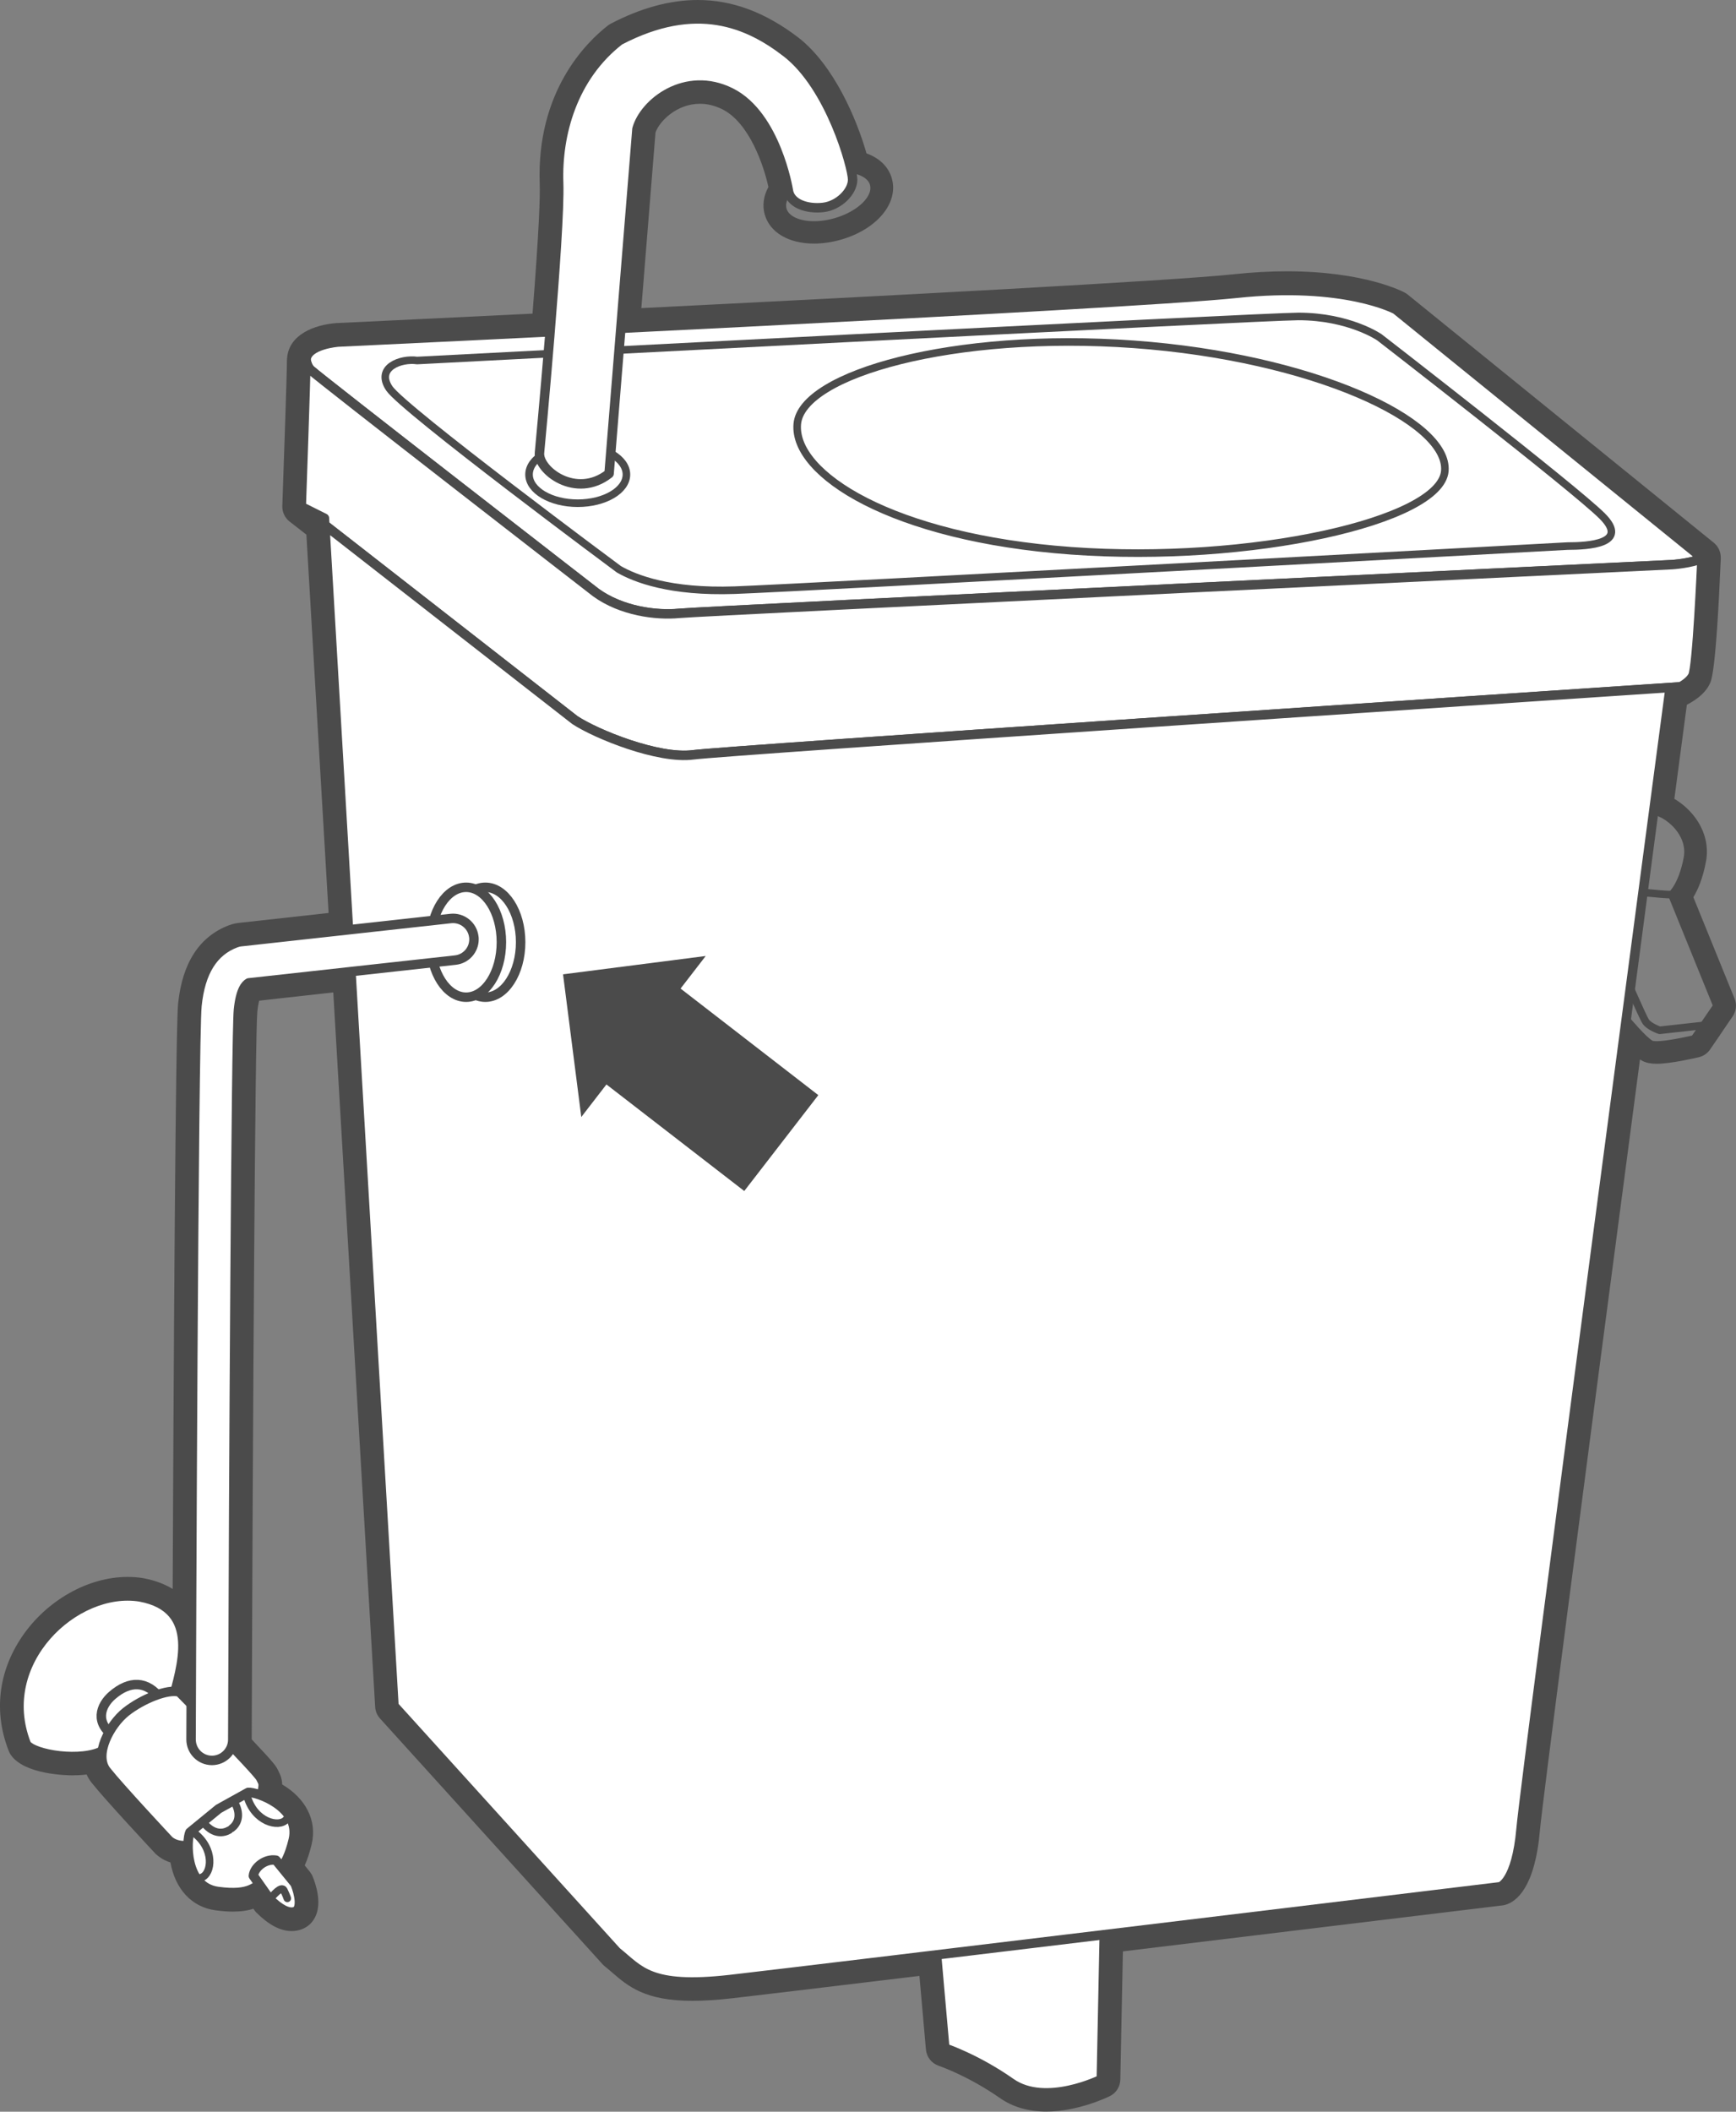 <?xml version="1.0" encoding="UTF-8"?>
<svg id="_レイヤー_2" data-name="レイヤー 2" xmlns="http://www.w3.org/2000/svg" viewBox="0 0 229.24 278.81">
  <rect x="0" y="0" width="229.24" height="278.81" fill="#808080" stroke="none"/>
  <defs>
    <style>
      .cls-1, .cls-2 {
        stroke-linecap: round;
        stroke-linejoin: round;
      }

      .cls-1, .cls-2, .cls-3 {
        stroke: #4b4b4b;
      }

      .cls-1, .cls-3 {
        fill: none;
      }

      .cls-2 {
        fill: #fff;
      }

      .cls-2, .cls-3 {
        stroke-width: 1.25px;
      }

      .cls-4 {
        fill: #4b4b4b;
        stroke-width: 0px;
      }
    </style>
  </defs>
  <g id="_レイヤー_1-2" data-name="レイヤー 1">
    <g>
      <path class="cls-4" d="M92.14,2.5c4.81,0,8.61,2.05,11.72,4.45,4.9,3.78,7.74,11.97,8.51,15.4,1.55.22,2.7.89,3,1.94.52,1.83-1.75,4.07-5.05,5.01-.98.28-1.94.41-2.82.41-2.1,0-3.74-.74-4.11-2.03-.22-.78.09-1.63.74-2.43,0-.05-.03-.09-.04-.14,0,0-1.61-9.88-7.58-12.86-1.4-.7-2.77-.99-4.06-.99-4.24,0-7.64,3.18-8.34,5.82l-2.12,26.29c31.4-1.56,72.55-3.7,81.21-4.62,2.48-.26,4.74-.37,6.77-.37,9.75,0,14.37,2.52,14.37,2.52l40.42,32.77s0,.04,0,.09c-.05,1.14-.64,14.36-1.22,15.53-.28.56-.95,1.06-1.59,1.43-.76.44-1.47.71-1.47.71,0,0-.8,6.04-2.08,15.69,2.02.35,5.05,3.02,4.45,6.21-.69,3.67-2.07,4.82-2.07,4.82l5.97,14.7-1.75,2.55h.02s-.03.01-.03.01l-1.23,1.8s-3.35.8-5,.8c-.33,0-.59-.03-.74-.11-.92-.46-3.22-3.22-3.22-3.22l-.04-.16c-5.65,42.73-13.5,102.47-13.89,106.96-.61,7.04-2.76,7.66-2.76,7.66,0,0-26.3,3.19-52.28,6.33l-.39,19.09s-3.56,1.78-7.27,1.78c-1.62,0-3.28-.34-4.67-1.32-4.59-3.22-8.73-4.59-8.73-4.59l-1.08-12.29c-13.29,1.6-23.98,2.88-27.24,3.25-1.97.22-3.61.33-5.01.33-6.22,0-7.5-2-10-4l-29.4-32.46-5.68-96.95c-6.56.73-13.09,1.45-13.49,1.49-.42.24-1.09.93-1.36,3.56-.33,3.16-.63,59.35-.75,96.35,0,.29-.06.56-.14.82,1.97,2.06,3.64,3.86,3.82,4.22.41.82.45.68.13,2.35,2.05.79,4.92,2.69,4.18,5.82-.44,1.86-.97,2.94-1.52,3.63l1.76,2.16c.57,1.38.92,3.33,0,3.67-.15.05-.3.08-.46.08-.86,0-1.9-.72-2.87-1.69l-1.4-1.99c-.71.55-1.55,1.1-3.5,1.1-.56,0-1.22-.05-1.99-.15-3.23-.45-3.94-3.88-3.92-6.08-.15.01-.3.02-.46.02-.76,0-1.51-.19-2.06-.68,0,0-6.59-7.04-8.27-9.19-.57-.72-.69-1.66-.54-2.64-1.05.53-2.48.74-3.93.74-2.71,0-5.51-.75-6.09-1.62-4.02-10.19,5.15-19.57,13.37-19.57.55,0,1.09.04,1.63.13,7.49,1.39,5.81,8.05,4.63,12.48.21,0,.41.03.58.08,0,0,.62.63,1.55,1.58.07-20.12.35-88.19.76-92.21.46-4.44,2.14-7.14,5.14-8.27.21-.08.44-.13.67-.16l14.21-1.57-3.13-53.44-3.12-2.43s.61-17.15.61-19.29c0-.03,0-.06.01-.1.13-2.05,4.27-2.35,4.27-2.35,0,0,11.78-.55,27.96-1.35.64-7.94,1.24-16.49,1.13-19.63-.23-6.43,1.84-14.01,8.04-18.83,3.9-2.04,7.31-2.85,10.33-2.84M92.14,0c-3.65,0-7.52,1.05-11.49,3.13-.13.07-.26.15-.38.24-2.85,2.22-9.44,8.69-9,20.89.06,1.63-.07,5.94-.95,17.15-15.04.74-25.77,1.24-25.77,1.24-.02,0-.04,0-.06,0-3.01.22-6.29,1.53-6.57,4.55-.01.1-.03.23-.03.39,0,1.66-.4,13.29-.61,19.21-.03.8.33,1.57.96,2.06l2.22,1.73,2.93,49.95-11.85,1.31c-.43.05-.86.15-1.27.3-3.92,1.47-6.19,4.95-6.75,10.35-.35,3.41-.6,49.41-.72,77.29-1.08-.66-2.37-1.14-3.86-1.42-.02,0-.04,0-.06-.01-.66-.11-1.34-.16-2.03-.16-5.21,0-10.68,3.09-13.93,7.87-3.15,4.63-3.78,10-1.76,15.12.06.16.15.32.24.47,1.77,2.66,7.52,2.74,8.17,2.74.55,0,1.19-.03,1.87-.11.17.38.38.73.64,1.06,1.73,2.2,8.14,9.06,8.41,9.35.05.06.11.11.17.16.53.47,1.15.82,1.85,1.04.62,3.49,2.79,5.88,5.9,6.31.86.12,1.62.18,2.33.18,1.11,0,1.99-.14,2.72-.38l.14.2c.08.12.17.23.28.33,1.61,1.61,3.16,2.42,4.63,2.42.46,0,.91-.08,1.34-.24.83-.31,1.49-.94,1.85-1.79.8-1.85-.03-4.24-.42-5.19-.09-.22-.22-.43-.37-.62l-.67-.83c.36-.8.66-1.72.92-2.82.73-3.09-.78-6.03-3.9-7.87-.01-.58-.15-1.12-.52-1.83l-.09-.17c-.19-.38-.37-.74-3.41-3.95.15-44.55.46-93.36.74-96.07.07-.7.17-1.16.25-1.46l2.49-.28,7.29-.81,5.53,94.33c.03.57.26,1.11.64,1.53l29.4,32.46c.09.1.19.19.29.27.34.27.65.54.95.8,2.14,1.84,4.35,3.75,10.6,3.75,1.55,0,3.28-.11,5.29-.34,2.74-.31,11.05-1.31,24.7-2.95l.86,9.72c.09.99.75,1.83,1.7,2.15.03.01,3.88,1.32,8.09,4.27,1.68,1.17,3.73,1.77,6.11,1.77,4.25,0,8.22-1.96,8.39-2.04.83-.41,1.36-1.25,1.38-2.18l.34-16.93c25.26-3.05,50.13-6.07,50.13-6.07.13-.02.26-.04.38-.08,1.42-.4,3.9-2.22,4.56-9.84.29-3.3,4.97-39.37,13.21-101.77.12.08.23.14.34.2.5.25,1.1.37,1.86.37,1.88,0,5.2-.78,5.58-.87.6-.14,1.13-.51,1.48-1.02l1.13-1.65c.08-.1.16-.21.22-.33l1.63-2.39c.47-.69.57-1.57.25-2.35l-5.44-13.38c.6-.99,1.26-2.51,1.67-4.74.36-1.89-.1-3.87-1.29-5.58-.76-1.09-1.79-2.02-2.89-2.67l1.65-12.42c.14-.08.29-.16.44-.24,1.26-.73,2.1-1.54,2.56-2.47.26-.51.85-1.7,1.48-16.55,0-.1,0-.19,0-.19,0-.75-.34-1.47-.92-1.94l-40.42-32.77c-.12-.1-.24-.18-.38-.25-.21-.12-5.29-2.82-15.56-2.82-2.25,0-4.62.13-7.03.39-8.28.88-46.47,2.89-78.23,4.47l1.87-23.19c.51-1.45,2.76-3.79,5.88-3.79.98,0,1.98.25,2.95.73,3.57,1.79,5.46,7.43,6.08,10.26-.65,1.19-.82,2.44-.49,3.62.67,2.38,3.16,3.85,6.51,3.85,1.14,0,2.32-.17,3.5-.5,4.78-1.35,7.7-4.83,6.78-8.09-.43-1.54-1.62-2.69-3.35-3.32-1.24-4.37-4.24-11.61-9.03-15.32C101.05,1.63,96.72,0,92.14,0h0Z"/>
      <path class="cls-2" d="M145.89,252.03l-.46,22.51s-7.35,3.68-11.94.46c-4.59-3.22-8.73-4.59-8.73-4.59l-1.38-15.62"/>
      <path class="cls-2" d="M22.78,224.62c1.07-4.29,3.98-12.25-4.29-13.78-8.57-1.38-19.29,8.57-15.01,19.45.92,1.38,7.35,2.45,10.26.77l9.03-6.43Z"/>
      <path class="cls-2" d="M21.24,224.31c-1.84-2.45-4.13-2.45-6.43-.46-1.51,1.31-2.45,3.67.46,5.51"/>
      <path class="cls-2" d="M34.41,237.79c.46-2.45.46-2.14,0-3.06-.46-.92-10.72-11.33-10.72-11.33-1.53-.46-4.9.92-7.04,2.6-2.14,1.69-4.29,5.67-2.6,7.81,1.68,2.14,8.27,9.19,8.27,9.19,1.38,1.22,3.98.61,5.05-.31,1.07-.92,7.04-4.9,7.04-4.9Z"/>
      <path class="cls-2" d="M35.03,248.2c1.16-.86,2.66-.94,3.7-5.3,1.03-4.36-4.93-6.35-5.95-6.25l-3.91,2.17-3.79,3.1c-.46.92-.77,7.2,3.67,7.81,4.44.61,5.05-.77,6.28-1.53Z"/>
      <path class="cls-1" d="M32.61,237.08c.95,3.49,4.25,4.28,5.18,3.16"/>
      <path class="cls-1" d="M31.05,238.12c.84,1.64.26,2.73-.45,3.27"/>
      <path class="cls-2" d="M38.97,248.7l-2.53-3.1c-1.38-.23-2.87.92-2.98,2.07l2.18,3.1c1.15,1.15,2.41,1.95,3.33,1.61.92-.34.57-2.3,0-3.67Z"/>
      <path class="cls-1" d="M35.64,250.76c.46-.57,1.53-1.8,1.84-1.19.3.61.46,1.07.46,1.07"/>
      <path class="cls-1" d="M25.53,241.92c2.91,2.15,2.45,5.51,1.07,5.97"/>
      <path class="cls-1" d="M27.06,240.85c1.23,1.38,2.45,1.22,3.22.77"/>
      <path class="cls-1" d="M217.55,107.09c1.84-.46,5.97,2.53,5.28,6.2-.69,3.67-2.07,4.82-2.07,4.82l5.97,14.7-2.99,4.36s-4.82,1.15-5.74.69c-.92-.46-3.22-3.22-3.22-3.22l-1.15-4.36"/>
      <path class="cls-1" d="M220.77,118.12c-1.38,0-5.28-.46-5.28-.46"/>
      <path class="cls-1" d="M225.01,135.38l-5.85.65s-1.38-.46-1.84-1.15c-.46-.69-3.22-7.12-3.22-7.12"/>
      <path class="cls-1" d="M115.36,24.29c.52,1.83-1.75,4.07-5.05,5.01-3.31.93-6.41.21-6.93-1.63-.52-1.83,1.75-4.07,5.06-5.01,3.31-.93,6.41-.21,6.93,1.63Z"/>
      <path class="cls-1" d="M80.5,84.35c-.61,3.68,1.23,11.64,1.23,11.64"/>
      <polygon class="cls-3" points="39.77 66.9 42.89 69.33 42.84 68.43 39.77 66.9"/>
      <path class="cls-2" d="M78.67,78.23c3.37,2.45,7.96,3.06,11.02,2.76,3.06-.31,131.08-6.43,131.08-6.43,0,0,2.56-.16,3.98-.83,0-.05,0-.09,0-.09l-40.42-32.77s-6.74-3.68-21.13-2.14c-14.39,1.53-118.52,6.43-118.52,6.43,0,0-4.14.3-4.27,2.35.09.54.28,1.01.6,1.32.92.92,37.67,29.4,37.67,29.4Z"/>
      <path class="cls-2" d="M223.53,89.25c.59-1.17,1.17-14.39,1.22-15.53-1.42.67-3.98.83-3.98.83,0,0-128.01,6.13-131.08,6.43-3.06.3-7.65-.31-11.02-2.76,0,0-36.75-28.48-37.67-29.4-.31-.32-.51-.78-.6-1.32,0,.03-.01.06-.01.1,0,2.14-.61,19.29-.61,19.29l3.06,1.53.05.9,33.02,25.75c2.76,1.84,11.03,5.21,15.62,4.59,4.17-.55,110.71-7.67,130.4-8.98.64-.37,1.31-.87,1.59-1.43Z"/>
      <path class="cls-2" d="M75.91,95.07l-33.02-25.75,9.13,155.9,29.4,32.46c3.06,2.45,4.29,4.9,15.01,3.68,10.72-1.23,101.67-12.25,101.67-12.25,0,0,2.14-.61,2.76-7.66.61-7.04,19.6-150.06,19.6-150.06,0,0,.72-.27,1.47-.71-19.7,1.31-126.24,8.42-130.4,8.98-4.59.61-12.86-2.76-15.62-4.59Z"/>
      <path class="cls-1" d="M171.46,41.78c-4.6,0-116.38,5.82-116.38,5.82-2.14-.31-5.51.92-3.68,3.67,1.84,2.76,30.32,23.89,30.32,23.89,2.14,1.23,6.74,3.06,15.31,2.76,8.58-.31,109.94-5.82,109.94-5.82,2.76,0,8.27-.31,4.59-3.98-3.68-3.67-29.4-23.58-29.4-23.58,0,0-3.98-2.76-10.72-2.76Z"/>
      <path class="cls-1" d="M190.79,62.19c-.56,6.63-25.72,12.24-49.34,10.53-23.61-1.71-36.73-10.1-36.17-16.73.56-6.63,20.83-12.24,44.44-10.53,23.61,1.71,41.63,10.1,41.07,16.73Z"/>
      <path class="cls-1" d="M82.72,62.65c0,2.09-2.88,3.79-6.43,3.79s-6.43-1.7-6.43-3.79,2.88-3.79,6.43-3.79,6.43,1.7,6.43,3.79Z"/>
      <path class="cls-2" d="M80.43,62.53l3.68-45.48c.92-3.45,6.43-7.81,12.4-4.82,5.97,2.99,7.58,12.86,7.58,12.86.23,1.84,2.53,2.53,4.59,2.3,2.07-.23,3.91-2.07,3.91-3.67s-2.93-12.29-8.73-16.77c-5.05-3.91-11.94-6.89-22.05-1.61-6.2,4.82-8.27,12.4-8.04,18.83.23,6.43-2.53,35.6-2.53,35.6-.23,2.3,4.82,6.2,9.19,2.76Z"/>
      <path class="cls-2" d="M68.75,124.4c0,4.01-2.09,7.26-4.66,7.26s-4.66-3.25-4.66-7.26,2.09-7.25,4.66-7.25,4.66,3.25,4.66,7.25Z"/>
      <path class="cls-2" d="M66.21,124.4c0,4.01-2.09,7.26-4.66,7.26s-4.66-3.25-4.66-7.26,2.09-7.25,4.66-7.25,4.66,3.25,4.66,7.25Z"/>
      <path class="cls-2" d="M59.53,121.27l-27.71,3.06c-.23.02-.45.08-.67.16-3,1.12-4.68,3.83-5.14,8.27-.46,4.45-.75,87.45-.78,96.9,0,1.52,1.22,2.76,2.75,2.77,1.52,0,2.76-1.23,2.76-2.75.12-37,.43-93.19.75-96.35.27-2.64.94-3.33,1.36-3.56.83-.09,27.29-3.01,27.29-3.01,1.41-.16,2.45-1.35,2.45-2.74,0-.1,0-.2-.02-.31-.17-1.51-1.53-2.6-3.04-2.44Z"/>
      <polygon class="cls-4" points="93.19 126.22 74.35 128.64 76.76 147.48 80.08 143.18 98.28 157.25 108.06 144.59 89.87 130.52 93.19 126.22"/>
    </g>
  </g>
</svg>